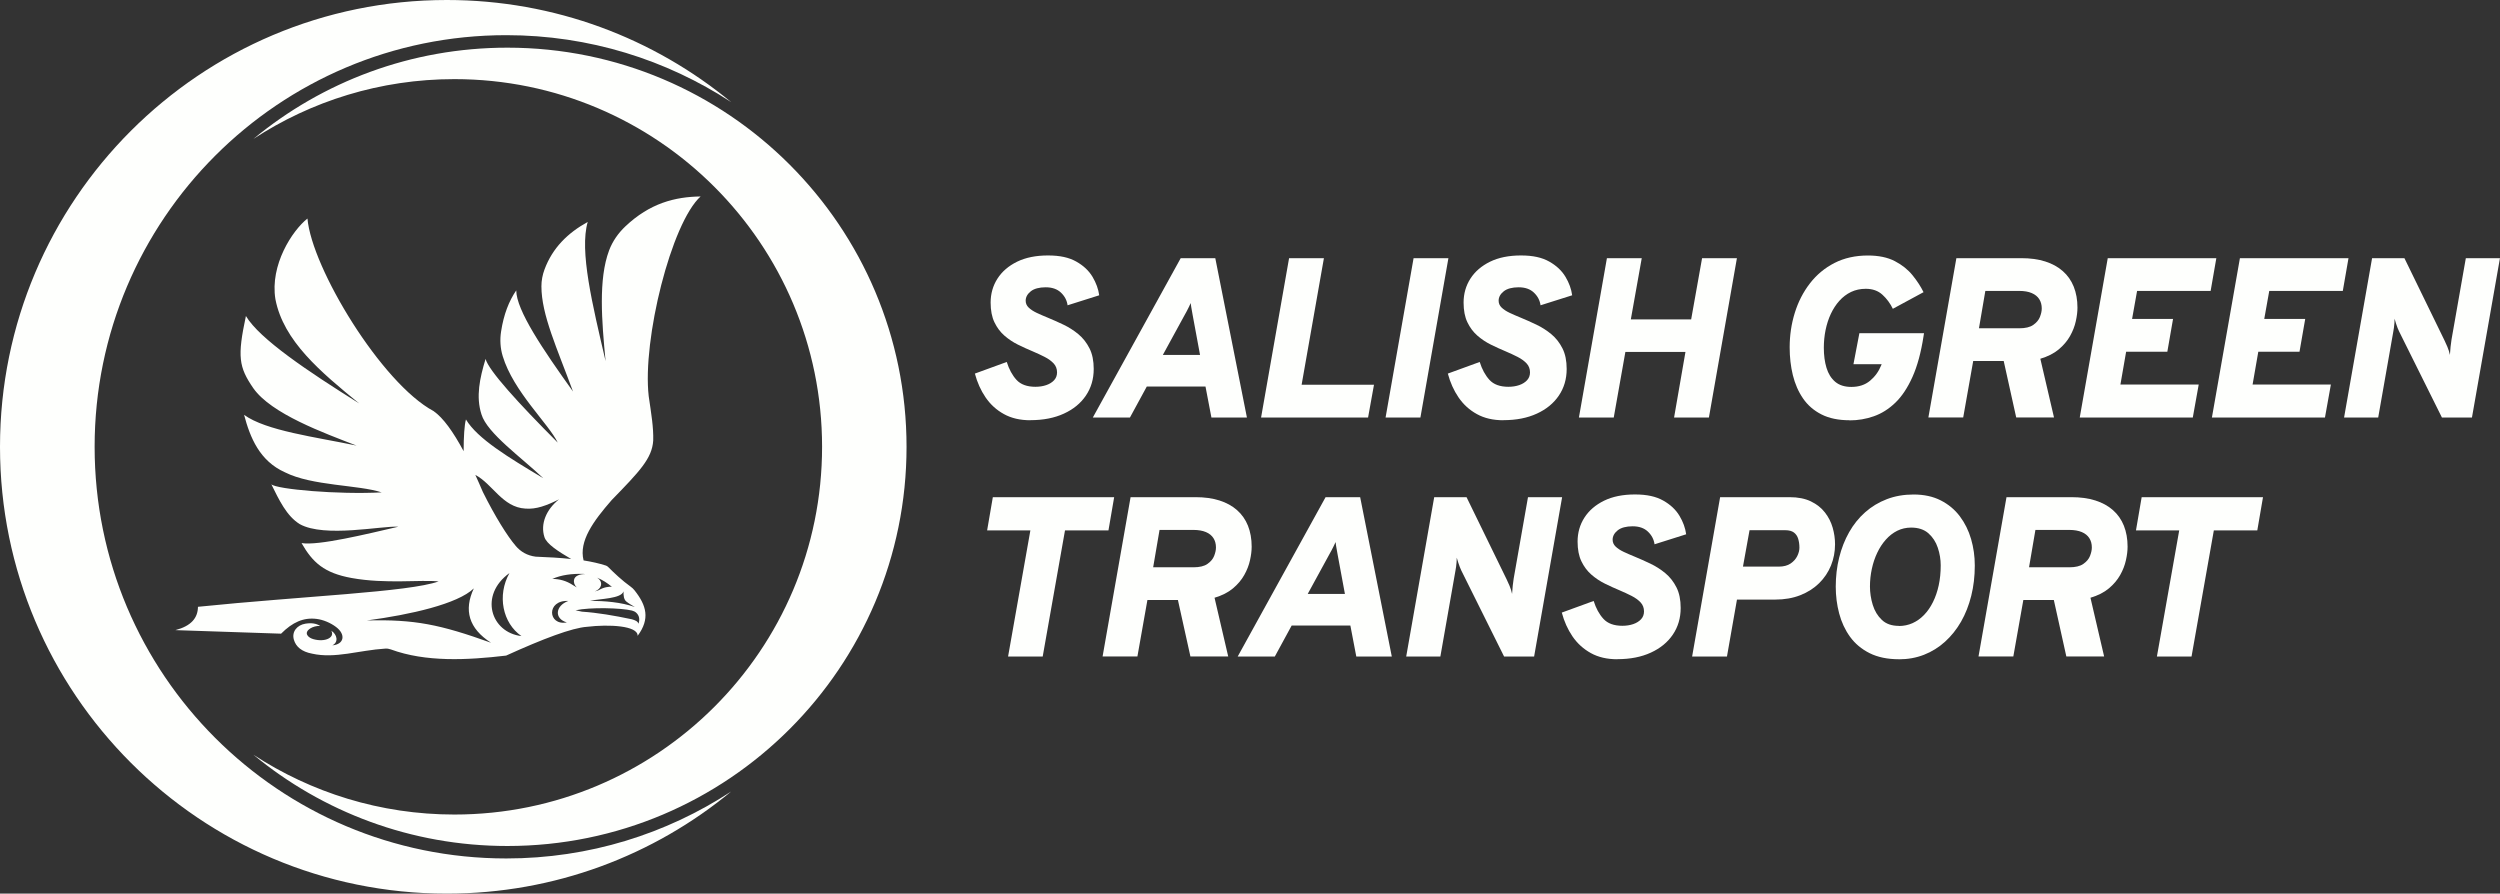 <svg xmlns="http://www.w3.org/2000/svg" id="Layer_1" viewBox="0 0 600 214.47"><rect x="0" y="0" width="600" height="214.47" fill="#333333" stroke="none"/><defs><style>      .st0 {        fill: #fefffd;      }    </style></defs><g><path class="st0" d="M197.3,107.24c0,48.74-39.52,88.25-88.25,88.25-17.8,0-34.36-5.29-48.23-14.35,16.57,13.68,37.81,21.9,60.96,21.9,52.9,0,95.79-42.89,95.79-95.79S174.69,11.44,121.78,11.44c-23.16,0-44.4,8.21-60.96,21.9,13.86-9.07,30.43-14.35,48.23-14.35,48.74,0,88.25,39.52,88.25,88.25"></path><path class="st0" d="M22.71,107.24c0,54.56,44.23,98.79,98.79,98.79,19.93,0,38.46-5.92,53.98-16.07-18.54,15.32-42.31,24.51-68.25,24.51-59.21,0-107.23-48-107.23-107.23S48.01,0,107.24,0c25.92,0,49.7,9.2,68.24,24.51-15.52-10.15-34.06-16.07-53.98-16.07-54.56,0-98.79,44.23-98.79,98.79"></path></g><path class="st0" d="M168.19,47.15c-6.22.08-12.23,1.63-18.1,7.18-1.7,1.61-3.07,3.55-3.9,5.75-2.61,6.93-1.77,16.98-.85,26.58-3.16-13.57-6.31-26.43-4.29-33.39-4.77,2.62-8.45,6.22-10.37,11.41-.48,1.29-.74,2.65-.74,4.03,0,6.84,3.75,14.85,7.58,25.25-7.21-10.06-13.62-19.52-13.62-24.27-1.74,2.54-3.01,5.76-3.64,9.87-.31,1.98-.19,4,.39,5.91,2.57,8.5,11.03,16.24,13.21,20.76-9.55-9.57-16.61-17.34-17.32-20.09-1.4,4.61-2.36,9.05-.99,13.3,1.36,4.54,9.72,10.44,14.82,15.32-8.34-4.98-15.81-9.5-18.54-14.09-.38,1.28-.55,4.18-.56,7.61-2.51-4.67-4.91-8.01-7.2-9.61-12.52-6.7-29.26-34.37-30.28-46.22-3.66,2.9-9.03,11.15-7.69,19.36,1.92,10.02,10.87,17.48,20.1,25.01-12.28-7.68-23.93-15.49-27.18-20.98-2.08,9.75-1.73,12.22,1.77,17.32,4.33,6.17,16.89,10.72,24.78,13.78-9.83-2.06-21.74-3.55-26.99-7.38,1.45,5.47,3.73,11.08,9.82,13.8,6.53,3.28,17.62,2.98,23.2,4.81-10.5.56-25.23-.75-26.48-1.94,1.86,3.75,3.65,7.6,6.82,9.56,5.99,3.33,19.77.35,23.67.62-7.64,1.77-19.16,4.6-23.24,3.93,2.66,4.66,5.43,7.19,12.02,8.38,8.16,1.48,16.52.37,20.88.82-7.17,2.57-32.72,3.53-57.76,6.09-.03,2.67-1.61,4.6-5.42,5.6l25.37.85c2.74-2.75,5.41-3.94,8.54-3.54,1.6.2,3.34.95,4.63,1.92,2.47,1.85,1.91,4.21-.87,4.42,1.57-.75,1.14-2.65-.25-3.51.92,1.62-1.45,2.81-4.25,2.04-.58-.16-1.22-.47-1.51-.99-.65-1.15,1.42-2.31,3.08-2.19-.9-.61-2.05-.78-3.52-.55-1.96.31-3.35,1.89-2.78,3.85.49,1.7,1.9,2.88,4.35,3.34,5.54,1.26,11.27-.81,17.61-1.21.44-.03.89.05,1.31.2,8.33,3.06,18.21,2.6,27.67,1.48,8.89-4.04,15.84-6.67,19.43-6.91,5.21-.63,12.24-.29,12.13,2.17,3.03-4.08,2.13-7.3-.75-10.93-.26-.33-.57-.62-.92-.87-2.03-1.45-3.96-3.28-5.42-4.74-.15-.15-.33-.26-.53-.33-1.61-.52-3.41-.92-5.35-1.23-1.17-4.62,2.33-9.42,6.73-14.47,6.73-6.92,9.71-10.01,9.98-14.3.09-3.18-.44-6.23-1.08-10.64-1.56-13.52,5.4-41.6,12.49-47.98v.04ZM88.12,148.9c10.4-1.39,21.71-3.94,25.6-7.69-2.46,5.24-1.22,9.62,4.13,13.05-12.3-4.41-18.34-5.63-29.73-5.35h0ZM122.27,137.54c-3.01,5.34-1.65,12,2.88,15.12-7.38-.85-10.22-9.85-2.88-15.12ZM123.73,130.96c-1.91-2.21-4.92-7-7.85-12.9-.6-1.42-1.21-2.78-1.8-4.08,4.15,2.17,6.49,7.76,12,8.08,2.61.22,5.1-.73,8.09-2.22-3.05,2.4-4.54,5.9-3.5,9.08.53,1.63,3.29,3.42,6.41,5.24-2.69-.29-5.57-.45-8.52-.56-2.03-.26-3.61-1.18-4.83-2.63h0ZM136.04,149.38c-4.6.87-4.97-5.42.34-5.15-3.15,1.19-3.39,4.26-.34,5.15ZM153.24,149.71c-.2-.64-.78-.83-1.58-1.08-4.25-.9-8.31-1.59-11.98-1.83l-1.55-.33c3.54-.78,10.97-.57,13.53.06.4.1.78.28,1.07.56.7.67.87,1.58.5,2.62h0ZM149.64,141.95c0,.51,0,.97.11,1.42.09.37.26.74.55.98.63.52,1.39.93,2.06,1.34-3.33-1.19-7.24-1.46-10.77-1.5,2.52-.5,7.51-.51,8.04-2.24h.01ZM146.87,140.85c-.62-.14-2.06.1-3.15.78-.32.14-.64.24-.97.31.73-.27,1.28-.76,1.45-1.34.24-.8-.15-1.48-.91-1.97,1.3.54,2.49,1.29,3.58,2.22ZM140.03,137.75c.05,0,.11,0,.16,0,.08,0,.16.03.24.04-1.32-.03-2.44.43-2.64,1.29-.17.71.09,1.38.63,1.9-.3-.17-.61-.36-.93-.56-1.54-1.02-3.2-1.48-4.94-1.48,2.25-.98,4.62-1.27,7.49-1.21h-.01Z"></path><g><path class="st0" d="M247.3,100.86c-2.46,0-4.58-.49-6.36-1.48-1.79-.98-3.25-2.32-4.4-4s-2-3.59-2.57-5.72l7.65-2.79c.55,1.75,1.32,3.18,2.33,4.29s2.53,1.67,4.55,1.67c.96,0,1.84-.14,2.62-.41.78-.27,1.41-.67,1.87-1.17.46-.51.7-1.13.7-1.86,0-.86-.27-1.57-.81-2.16-.54-.58-1.25-1.1-2.14-1.56s-1.88-.91-2.95-1.37c-1.13-.47-2.29-1-3.47-1.58-1.18-.58-2.27-1.31-3.26-2.17s-1.79-1.93-2.4-3.21c-.61-1.27-.91-2.85-.91-4.72,0-2.13.55-4.05,1.64-5.75s2.66-3.05,4.71-4.06c2.05-1,4.52-1.5,7.42-1.5s5.04.49,6.77,1.46c1.73.97,3.03,2.19,3.91,3.66.87,1.47,1.41,2.95,1.61,4.44l-7.59,2.4c-.16-1.18-.7-2.2-1.6-3.05-.9-.85-2.12-1.27-3.65-1.27s-2.78.32-3.59.97-1.22,1.4-1.22,2.25c0,.64.24,1.19.72,1.65s1.13.89,1.94,1.27,1.71.77,2.69,1.17c1.18.49,2.42,1.04,3.7,1.65,1.28.61,2.48,1.37,3.58,2.28s1.99,2.04,2.68,3.4,1.02,3.01,1.02,4.96c0,2.4-.62,4.53-1.87,6.38s-3.01,3.3-5.29,4.34c-2.28,1.05-4.95,1.57-8.03,1.57v.02Z"></path><path class="st0" d="M262.28,100.2l21.09-38.24h8.3l7.59,38.24h-8.52l-1.42-7.43h-14.09l-4.04,7.43h-8.91ZM279.11,85.18h8.9l-1.75-9.45c-.04-.2-.09-.5-.16-.9s-.14-.8-.21-1.2c-.06-.4-.1-.7-.12-.9-.09.22-.22.51-.4.87-.17.36-.36.73-.55,1.09-.19.36-.35.66-.48.87l-5.25,9.61h.02Z"></path><path class="st0" d="M302.66,100.2l6.72-38.24h8.36l-5.35,30.37h17.37l-1.42,7.87h-25.68,0Z"></path><path class="st0" d="M332.54,100.2l6.72-38.24h8.36l-6.72,38.24h-8.36Z"></path><path class="st0" d="M360.81,100.86c-2.46,0-4.58-.49-6.36-1.48-1.79-.98-3.25-2.32-4.4-4s-2-3.59-2.57-5.72l7.65-2.79c.55,1.75,1.32,3.18,2.33,4.29,1.01,1.11,2.53,1.67,4.55,1.67.96,0,1.84-.14,2.62-.41.78-.27,1.41-.67,1.87-1.17.46-.51.7-1.13.7-1.86,0-.86-.27-1.57-.81-2.16-.54-.58-1.25-1.1-2.14-1.56s-1.88-.91-2.95-1.37c-1.13-.47-2.29-1-3.47-1.58s-2.27-1.31-3.26-2.17c-.99-.87-1.79-1.93-2.4-3.21-.61-1.27-.91-2.85-.91-4.72,0-2.13.55-4.05,1.64-5.75,1.09-1.7,2.66-3.05,4.71-4.06,2.05-1,4.52-1.5,7.42-1.5s5.04.49,6.77,1.46c1.73.97,3.03,2.19,3.91,3.66s1.41,2.95,1.61,4.44l-7.59,2.4c-.16-1.18-.7-2.2-1.6-3.05-.9-.85-2.12-1.27-3.65-1.27s-2.78.32-3.59.97-1.22,1.4-1.22,2.25c0,.64.24,1.19.72,1.65s1.13.89,1.94,1.27,1.71.77,2.69,1.17c1.18.49,2.42,1.04,3.7,1.65s2.48,1.37,3.58,2.28c1.1.91,1.99,2.04,2.68,3.4s1.02,3.01,1.02,4.96c0,2.4-.62,4.53-1.87,6.38s-3.01,3.3-5.29,4.34c-2.28,1.05-4.95,1.57-8.03,1.57v.02Z"></path><path class="st0" d="M378.94,100.2l6.72-38.24h8.36l-2.62,14.69h14.48l2.62-14.69h8.36l-6.72,38.24h-8.36l2.73-15.73h-14.42l-2.79,15.73h-8.36Z"></path><path class="st0" d="M443.89,100.86c-2.64,0-4.88-.46-6.72-1.39s-3.32-2.21-4.44-3.84-1.93-3.5-2.45-5.6c-.51-2.1-.76-4.32-.76-6.65,0-2.9.41-5.66,1.23-8.3s2.03-5,3.63-7.07,3.57-3.71,5.9-4.9c2.33-1.19,5.01-1.79,8.03-1.79,2.57,0,4.72.45,6.45,1.35,1.73.9,3.14,2.03,4.25,3.39,1.1,1.36,1.98,2.71,2.64,4.06l-7.37,3.99c-.62-1.29-1.45-2.42-2.49-3.37-1.04-.96-2.38-1.43-4.02-1.43-1.29,0-2.47.26-3.52.76-1.06.51-1.99,1.22-2.8,2.12s-1.49,1.95-2.05,3.14-.97,2.48-1.26,3.87c-.28,1.38-.42,2.8-.42,4.26,0,1.8.21,3.41.64,4.82s1.12,2.53,2.09,3.35,2.26,1.23,3.88,1.23c1.8,0,3.3-.49,4.48-1.48,1.18-.98,2.08-2.22,2.68-3.71l.11-.27h-6.77l1.42-7.43h15.51l-.11.71c-.6,3.9-1.48,7.15-2.65,9.77-1.17,2.61-2.54,4.68-4.12,6.2s-3.31,2.61-5.18,3.26c-1.87.66-3.8.98-5.8.98v-.03Z"></path><path class="st0" d="M462.81,100.2l6.72-38.24h15.57c2.17,0,4.08.26,5.75.79,1.67.53,3.08,1.3,4.23,2.32,1.16,1.02,2.03,2.27,2.62,3.74.59,1.48.89,3.15.89,5.03,0,.98-.13,2.07-.4,3.26-.26,1.19-.72,2.38-1.38,3.55-.66,1.17-1.56,2.24-2.72,3.21s-2.63,1.71-4.41,2.24l3.28,14.09h-9.07l-3-13.55h-7.32l-2.4,13.55h-8.36ZM474.94,78.79h9.67c1.48,0,2.6-.27,3.37-.81s1.31-1.17,1.6-1.91c.29-.74.44-1.42.44-2.04,0-.86-.2-1.6-.6-2.23-.4-.63-1-1.12-1.8-1.46-.8-.35-1.81-.52-3.03-.52h-8.11l-1.53,8.96h-.01Z"></path><path class="st0" d="M499.14,100.2l6.72-38.24h26.06l-1.37,7.87h-17.65l-1.2,6.72h9.83l-1.37,7.87h-9.89l-1.37,7.87h18.79l-1.42,7.92h-27.15.02Z"></path><path class="st0" d="M530.86,100.2l6.72-38.24h26.06l-1.37,7.87h-17.65l-1.2,6.72h9.83l-1.37,7.87h-9.89l-1.37,7.87h18.79l-1.42,7.92h-27.15.02Z"></path><path class="st0" d="M562.58,100.2l6.72-38.24h7.76l9.61,19.72c.2.4.44.92.71,1.57s.47,1.29.6,1.93c.04-.66.09-1.32.16-1.98s.15-1.22.22-1.68l3.44-19.56h8.19l-6.72,38.24h-7.21l-10.27-20.65c-.11-.22-.23-.49-.36-.82s-.26-.68-.38-1.07-.25-.77-.35-1.17c0,.33-.01.68-.04,1.07-.03.38-.07.76-.12,1.12-.06.36-.11.69-.16.98l-3.61,20.54s-8.19,0-8.19,0Z"></path><path class="st0" d="M241.94,157.56l5.35-30.26h-10.38l1.37-7.98h29.12l-1.37,7.98h-10.43l-5.35,30.26h-8.31Z"></path><path class="st0" d="M264.62,157.56l6.72-38.24h15.57c2.17,0,4.08.26,5.75.79s3.08,1.3,4.23,2.32c1.16,1.02,2.03,2.27,2.62,3.74.59,1.48.89,3.15.89,5.03,0,.98-.13,2.07-.4,3.26-.26,1.19-.72,2.38-1.38,3.55s-1.56,2.24-2.72,3.21-2.63,1.71-4.41,2.24l3.28,14.09h-9.07l-3-13.55h-7.32l-2.4,13.55h-8.36ZM276.75,136.15h9.67c1.48,0,2.6-.27,3.37-.81s1.31-1.17,1.6-1.91.44-1.42.44-2.04c0-.86-.2-1.6-.6-2.23-.4-.63-1-1.12-1.8-1.46s-1.81-.52-3.03-.52h-8.11l-1.53,8.96h-.01Z"></path><path class="st0" d="M297.05,157.56l21.09-38.24h8.3l7.59,38.24h-8.52l-1.42-7.43h-14.09l-4.04,7.43h-8.91ZM313.88,142.54h8.9l-1.75-9.45c-.04-.2-.09-.5-.16-.9s-.14-.8-.21-1.2c-.06-.4-.1-.7-.12-.9-.09.22-.22.51-.4.87-.17.36-.36.73-.55,1.09s-.35.66-.48.87l-5.25,9.61h.02Z"></path><path class="st0" d="M337.49,157.56l6.72-38.24h7.76l9.62,19.72c.2.4.44.92.71,1.57.27.65.47,1.29.6,1.93.04-.66.09-1.32.16-1.98.07-.67.14-1.22.22-1.68l3.44-19.56h8.19l-6.72,38.24h-7.21l-10.27-20.65c-.11-.22-.23-.49-.35-.82-.13-.33-.26-.68-.38-1.07-.13-.38-.25-.77-.36-1.17,0,.33-.01.68-.04,1.07-.03.38-.07.76-.12,1.12s-.11.69-.16.98l-3.61,20.54h-8.2Z"></path><path class="st0" d="M388.16,158.22c-2.46,0-4.58-.49-6.36-1.48s-3.25-2.32-4.4-4-2-3.59-2.57-5.72l7.65-2.79c.55,1.75,1.32,3.18,2.34,4.29,1.01,1.11,2.53,1.67,4.55,1.67.96,0,1.84-.14,2.62-.41s1.41-.67,1.87-1.17.7-1.13.7-1.86c0-.86-.27-1.57-.81-2.16-.54-.58-1.25-1.1-2.14-1.56-.89-.46-1.88-.91-2.95-1.37-1.13-.47-2.29-1-3.47-1.58s-2.27-1.31-3.26-2.17c-.99-.87-1.79-1.93-2.4-3.21-.61-1.27-.91-2.85-.91-4.72,0-2.13.55-4.05,1.64-5.75,1.09-1.7,2.66-3.05,4.71-4.06,2.05-1,4.52-1.5,7.42-1.5s5.04.49,6.77,1.46c1.73.97,3.03,2.19,3.91,3.66s1.41,2.95,1.61,4.44l-7.59,2.4c-.16-1.18-.7-2.2-1.6-3.05-.9-.85-2.12-1.27-3.65-1.27s-2.78.32-3.59.97-1.22,1.4-1.22,2.25c0,.64.24,1.19.72,1.65.48.46,1.13.89,1.94,1.27s1.71.77,2.69,1.17c1.18.49,2.42,1.04,3.7,1.65s2.48,1.37,3.58,2.28c1.1.91,1.99,2.04,2.68,3.4s1.02,3.01,1.02,4.96c0,2.4-.62,4.53-1.87,6.38s-3.01,3.3-5.29,4.34c-2.28,1.05-4.95,1.57-8.03,1.57v.02Z"></path><path class="st0" d="M406.11,157.56l6.72-38.24h16.66c2.02,0,3.73.34,5.12,1.01s2.52,1.56,3.37,2.66c.86,1.1,1.48,2.32,1.86,3.65s.57,2.66.57,3.99c0,1.8-.33,3.51-.98,5.11-.66,1.6-1.6,3.01-2.84,4.23s-2.74,2.18-4.52,2.88c-1.78.7-3.78,1.05-6.02,1.05h-9.18l-2.4,13.66h-8.36ZM418.3,135.99h8.58c1.18,0,2.14-.25,2.87-.75.73-.5,1.26-1.1,1.6-1.8s.51-1.36.51-1.98c0-.78-.1-1.49-.29-2.13s-.53-1.14-1.02-1.52c-.49-.37-1.18-.56-2.08-.56h-8.58l-1.58,8.74h-.01Z"></path><path class="st0" d="M455.77,158.22c-2.77,0-5.12-.49-7.06-1.46s-3.51-2.29-4.7-3.93c-1.19-1.65-2.06-3.51-2.61-5.6-.55-2.08-.82-4.23-.82-6.43,0-2.44.27-4.77.82-6.98.55-2.21,1.34-4.24,2.39-6.09,1.05-1.85,2.33-3.45,3.85-4.79,1.52-1.35,3.25-2.39,5.2-3.14s4.09-1.12,6.42-1.12c2.49,0,4.67.47,6.51,1.41,1.85.94,3.38,2.21,4.59,3.82s2.11,3.43,2.7,5.46c.59,2.03.89,4.15.89,6.35,0,2.57-.28,4.99-.85,7.27s-1.38,4.34-2.44,6.2c-1.07,1.86-2.35,3.46-3.85,4.82s-3.18,2.4-5.04,3.13c-1.86.73-3.86,1.09-6.01,1.09h0ZM455.72,150.24c1.17,0,2.26-.23,3.28-.68,1.02-.46,1.94-1.11,2.77-1.97s1.54-1.88,2.14-3.09,1.06-2.54,1.38-4.02c.32-1.48.48-3.07.48-4.78,0-1.44-.23-2.85-.7-4.25-.46-1.39-1.22-2.54-2.25-3.46-1.04-.91-2.42-1.37-4.15-1.37-1.2,0-2.31.26-3.33.76-1.02.51-1.93,1.22-2.74,2.13s-1.5,1.96-2.06,3.15c-.57,1.19-1,2.48-1.3,3.87-.3,1.38-.45,2.8-.45,4.23s.22,2.96.67,4.41,1.17,2.65,2.19,3.61c1.01.96,2.37,1.43,4.08,1.43v.03Z"></path><path class="st0" d="M474.84,157.56l6.72-38.24h15.57c2.17,0,4.08.26,5.75.79s3.08,1.3,4.23,2.32c1.16,1.02,2.03,2.27,2.62,3.74.59,1.48.89,3.15.89,5.03,0,.98-.13,2.07-.4,3.26-.26,1.19-.72,2.38-1.38,3.55s-1.56,2.24-2.72,3.21-2.63,1.71-4.41,2.24l3.28,14.09h-9.07l-3-13.55h-7.32l-2.4,13.55h-8.36ZM486.96,136.15h9.67c1.48,0,2.6-.27,3.37-.81s1.31-1.17,1.6-1.91.44-1.42.44-2.04c0-.86-.2-1.6-.6-2.23-.4-.63-1-1.12-1.8-1.46s-1.81-.52-3.03-.52h-8.11l-1.53,8.96h-.01Z"></path><path class="st0" d="M517.66,157.56l5.35-30.26h-10.38l1.37-7.98h29.12l-1.37,7.98h-10.43l-5.35,30.26h-8.31Z"></path></g></svg>